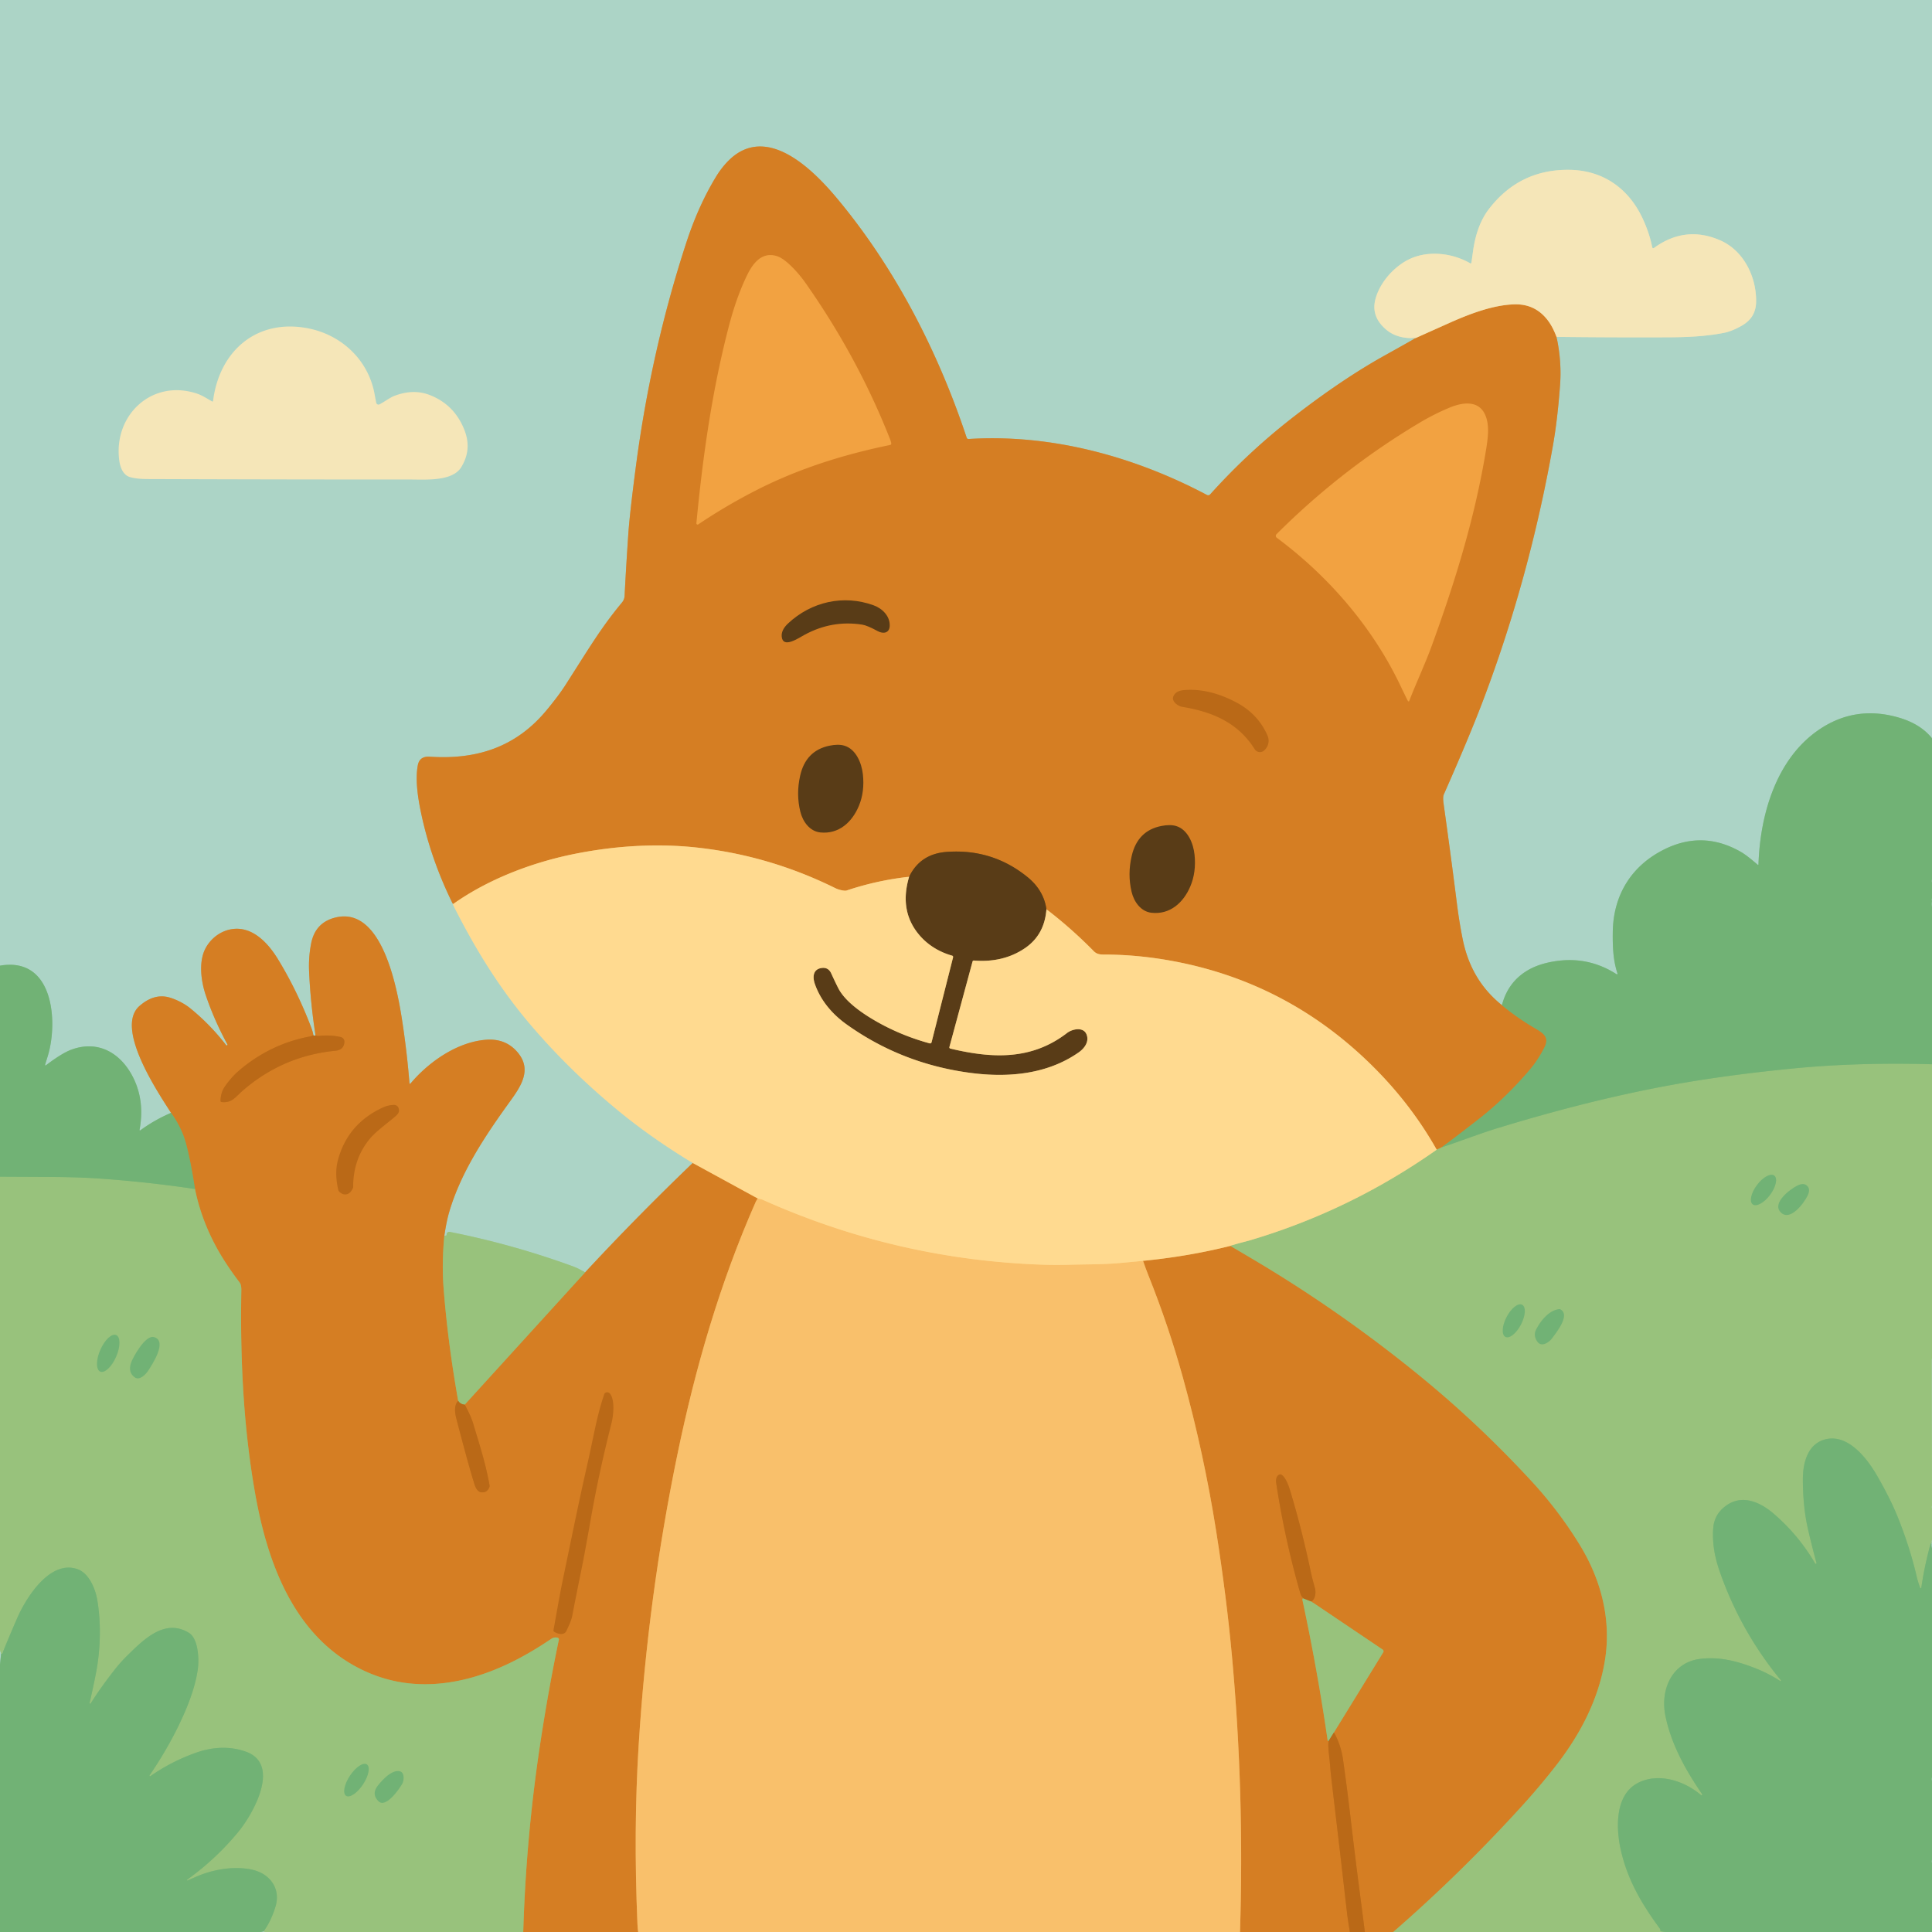 <svg xmlns="http://www.w3.org/2000/svg" viewBox="0.00 0.00 1024.00 1024.00"><clipPath id="clipping-path-0"><path d="  M 0.00 0.00  L 1024.00 0.00  L 1024.00 1024.00  L 0.00 1024.00  L 0.00 0.00  Z"></path></clipPath><g stroke-width="2.00" fill="none" stroke-linecap="butt" clip-path="url(#clipping-path-0)"><path stroke="#8fc39e" vector-effect="non-scaling-stroke" d="  M 1024.00 391.29  Q 1017.94 383.78 1006.77 380.45  Q 983.12 373.40 963.41 387.23  C 941.12 402.87 932.87 432.31 932.03 458.16  A 0.25 0.25 0.0 0 1 931.62 458.34  Q 925.90 453.39 923.02 451.71  Q 902.89 439.97 882.33 450.08  C 864.67 458.76 855.08 474.40 854.81 493.96  C 854.71 501.71 854.97 508.87 857.30 515.98  A 0.33 0.32 7.5 0 1 856.81 516.35  Q 842.28 507.02 825.28 509.33  Q 815.50 510.65 808.99 514.73  Q 799.12 520.91 796.05 532.77"></path><path stroke="#c1a975" vector-effect="non-scaling-stroke" d="  M 796.05 532.77  C 784.67 523.59 778.08 511.96 775.19 497.48  Q 773.40 488.51 772.17 478.75  Q 769.14 454.60 765.13 425.97  Q 764.64 422.44 765.26 421.04  Q 779.07 389.84 786.46 370.22  Q 810.59 306.19 822.98 236.75  Q 825.53 222.48 826.87 204.00  Q 827.79 191.39 824.98 178.55"></path><path stroke="#d1ddbf" vector-effect="non-scaling-stroke" d="  M 824.98 178.55  Q 854.58 178.90 884.05 178.78  C 894.28 178.74 904.00 178.31 913.67 176.43  Q 917.81 175.62 922.96 172.74  C 928.28 169.75 930.73 165.58 930.78 159.75  C 930.90 146.47 924.07 132.83 911.86 127.44  Q 893.36 119.28 876.62 131.44  A 0.58 0.58 0.0 0 1 875.71 131.08  Q 874.21 123.43 870.53 115.60  C 863.16 99.93 849.77 90.32 832.00 90.02  Q 805.53 89.59 789.23 110.70  Q 782.59 119.30 780.70 133.45  Q 780.63 134.00 779.87 139.26  A 0.42 0.42 0.0 0 1 779.24 139.56  C 769.77 134.07 757.11 132.66 747.27 137.24  C 739.33 140.93 731.59 149.20 729.07 158.34  C 727.25 164.91 729.49 170.14 734.49 174.51  Q 740.47 179.74 750.37 179.15"></path><path stroke="#c1a975" vector-effect="non-scaling-stroke" d="  M 750.37 179.15  Q 746.19 181.58 734.06 188.33  Q 711.02 201.15 684.81 221.57  Q 661.35 239.86 641.43 262.02  A 1.43 1.43 0.0 0 1 639.69 262.33  C 601.05 241.87 557.12 229.92 513.37 232.68  A 0.99 0.98 -11.1 0 1 512.37 232.01  C 497.36 186.85 474.76 142.48 443.86 105.40  C 432.26 91.47 409.72 68.15 390.13 81.76  C 385.87 84.73 382.11 89.41 379.65 93.44  Q 370.23 108.84 363.79 128.53  Q 345.06 185.85 336.98 247.64  Q 333.73 272.51 333.02 283.01  Q 331.72 302.34 331.05 315.83  A 5.96 5.90 -23.9 0 1 329.69 319.31  C 318.59 332.68 312.59 342.97 299.66 363.14  Q 296.05 368.77 289.60 376.54  C 273.35 396.12 252.48 402.71 227.81 401.07  Q 222.35 400.71 221.44 405.66  C 220.00 413.45 221.54 423.19 223.26 431.26  Q 228.38 455.40 239.83 478.72  Q 239.98 479.03 240.28 479.08"></path><path stroke="#d6d7ab" vector-effect="non-scaling-stroke" d="  M 240.28 479.08  Q 240.05 479.39 240.22 479.73  C 251.69 502.56 264.43 523.33 280.73 542.58  Q 301.37 566.95 327.50 588.50  Q 345.16 603.07 367.17 616.40"></path><path stroke="#c1a975" vector-effect="non-scaling-stroke" d="  M 367.17 616.40  Q 337.67 644.69 310.11 674.39"></path><path stroke="#a2cba1" vector-effect="non-scaling-stroke" d="  M 310.11 674.39  Q 306.47 672.20 303.60 671.16  Q 271.52 659.47 238.38 652.93  A 1.40 1.39 -88.7 0 0 236.73 654.51  Q 236.80 654.99 235.51 654.92"></path><path stroke="#c1a975" vector-effect="non-scaling-stroke" d="  M 235.51 654.92  Q 236.66 647.27 238.04 642.55  C 244.20 621.48 256.77 602.53 270.19 583.94  C 276.00 575.89 282.25 566.96 274.23 557.63  Q 268.00 550.37 257.83 551.08  C 242.49 552.15 227.24 562.77 217.55 574.32  A 0.30 0.30 0.0 0 1 217.03 574.15  Q 215.84 559.36 213.72 544.76  C 211.39 528.70 203.99 480.06 177.95 486.27  Q 167.05 488.87 164.89 500.17  Q 163.50 507.39 163.82 514.75  Q 164.58 531.85 167.24 548.78"></path><path stroke="#b39f6f" vector-effect="non-scaling-stroke" d="  M 167.24 548.78  Q 166.56 549.04 166.09 548.69"></path><path stroke="#c1a975" vector-effect="non-scaling-stroke" d="  M 166.09 548.69  Q 165.78 546.78 165.08 544.93  Q 157.57 525.13 147.24 508.25  C 142.24 500.09 134.23 491.25 123.73 492.36  C 117.22 493.04 111.48 497.38 108.65 503.19  C 105.27 510.16 106.60 520.13 108.99 527.26  Q 113.50 540.64 120.52 553.53  A 0.36 0.36 0.0 0 1 120.39 554.01  L 120.38 554.02  A 0.40 0.39 -35.0 0 1 119.85 553.93  Q 111.38 542.99 100.83 534.41  C 97.85 531.99 93.88 529.95 90.17 528.80  C 84.02 526.90 78.66 529.08 73.96 533.16  C 60.62 544.77 83.78 579.09 90.66 589.84"></path><path stroke="#8fc39e" vector-effect="non-scaling-stroke" d="  M 90.66 589.84  Q 81.88 593.59 74.36 599.12  A 0.26 0.25 77.6 0 1 73.96 598.86  C 75.67 589.52 75.03 580.49 70.96 571.89  C 64.68 558.64 52.53 550.93 37.84 556.34  Q 32.83 558.18 24.27 564.68  A 0.24 0.24 0.0 0 1 23.90 564.43  C 24.47 562.21 25.46 559.70 26.23 556.30  C 30.36 538.21 27.11 507.16 0.00 511.82"></path><path stroke="#e5b26e" vector-effect="non-scaling-stroke" d="  M 750.37 179.15  Q 758.62 175.45 768.32 171.11  C 779.23 166.23 791.63 161.58 802.76 161.31  Q 813.94 161.04 820.62 170.13  Q 823.06 173.44 824.98 178.55"></path><path stroke="#a3984c" vector-effect="non-scaling-stroke" d="  M 796.05 532.77  Q 804.18 539.50 813.49 544.95  C 818.21 547.72 821.33 549.78 818.52 555.28  Q 815.17 561.85 810.89 566.89  Q 798.16 581.88 783.82 593.09  Q 774.21 600.60 764.15 608.12"></path><path stroke="#b7a050" vector-effect="non-scaling-stroke" d="  M 764.15 608.12  L 761.47 609.36"></path><path stroke="#eaac5a" vector-effect="non-scaling-stroke" d="  M 761.47 609.36  Q 747.56 584.68 726.46 564.04  Q 682.46 521.00 622.68 509.59  Q 603.46 505.92 584.73 505.93  C 582.69 505.93 581.06 505.50 579.79 504.21  Q 567.80 492.01 554.63 481.93"></path><path stroke="#975d1d" vector-effect="non-scaling-stroke" d="  M 554.63 481.93  Q 553.19 471.86 544.62 464.89  Q 525.99 449.74 501.75 451.53  Q 487.74 452.56 481.86 464.70"></path><path stroke="#eaac5a" vector-effect="non-scaling-stroke" d="  M 481.86 464.70  Q 464.86 466.59 448.83 471.95  A 2.87 2.82 38.0 0 1 447.70 472.08  Q 445.04 471.87 442.44 470.59  Q 407.71 453.46 369.62 449.25  C 347.98 446.86 325.94 448.33 304.81 452.53  C 282.38 457.00 259.06 465.80 240.28 479.08"></path><path stroke="#8fc39e" vector-effect="non-scaling-stroke" d="  M 1024.00 403.26  L 1024.00 411.35"></path><path stroke="#8fc39e" vector-effect="non-scaling-stroke" d="  M 1024.00 427.52  L 1024.00 436.47"></path><path stroke="#8fc39e" vector-effect="non-scaling-stroke" d="  M 1024.00 466.15  Q 1023.71 466.96 1024.00 467.66"></path><path stroke="#8fc39e" vector-effect="non-scaling-stroke" d="  M 1024.00 476.18  Q 1023.70 476.91 1024.00 477.47"></path><path stroke="#8fc39e" vector-effect="non-scaling-stroke" d="  M 1024.00 477.64  Q 1023.69 479.19 1024.00 480.69"></path><path stroke="#8fc39e" vector-effect="non-scaling-stroke" d="  M 1024.00 533.70  L 1024.00 539.70"></path><path stroke="#85ba79" vector-effect="non-scaling-stroke" d="  M 1024.00 564.08  Q 984.53 562.98 950.53 566.30  Q 910.52 570.20 878.15 576.51  Q 838.54 584.23 793.74 597.94  C 784.48 600.77 774.09 604.79 764.15 608.12"></path><path stroke="#ac8b54" vector-effect="non-scaling-stroke" d="  M 481.86 464.70  Q 476.28 483.40 487.90 496.32  C 492.31 501.23 498.21 504.72 504.64 506.51  A 0.74 0.73 -75.1 0 1 505.15 507.40  L 493.76 552.40  A 0.83 0.83 0.0 0 1 492.73 553.00  Q 476.97 548.69 463.38 540.73  C 456.22 536.54 447.74 530.52 444.29 523.72  Q 442.56 520.31 440.59 515.97  Q 439.01 512.48 435.32 513.08  C 430.88 513.80 430.61 517.87 431.92 521.59  C 434.95 530.25 441.05 537.48 448.67 542.93  Q 478.00 563.89 514.50 568.67  C 534.74 571.32 555.29 569.31 571.75 557.77  C 574.86 555.59 577.43 552.01 575.86 548.20  C 574.15 544.07 568.27 545.42 565.61 547.47  C 546.69 562.06 525.81 561.04 503.67 555.76  A 0.65 0.64 14.8 0 1 503.20 554.96  L 515.48 509.60  A 0.68 0.67 -79.8 0 1 516.19 509.10  C 525.92 509.89 535.24 508.06 543.40 502.44  Q 553.63 495.39 554.63 481.93"></path><path stroke="#ccce86" vector-effect="non-scaling-stroke" d="  M 761.47 609.36  Q 715.60 641.67 662.50 657.39  C 659.97 658.14 655.54 659.11 652.11 660.35"></path><path stroke="#eaac5a" vector-effect="non-scaling-stroke" d="  M 652.11 660.35  Q 629.93 665.91 605.83 668.27"></path><path stroke="#fccd7e" vector-effect="non-scaling-stroke" d="  M 605.83 668.27  Q 599.79 668.87 593.28 669.45  C 584.36 670.24 576.09 670.08 567.39 670.34  Q 560.28 670.56 554.11 670.37  Q 475.66 667.99 403.98 635.79  Q 403.35 635.51 401.67 635.24"></path><path stroke="#eaac5a" vector-effect="non-scaling-stroke" d="  M 401.67 635.24  L 367.17 616.40"></path><path stroke="#b7a050" vector-effect="non-scaling-stroke" d="  M 235.51 654.92  Q 234.11 669.71 235.12 682.76  Q 237.33 711.33 242.84 742.43"></path><path stroke="#c8741d" vector-effect="non-scaling-stroke" d="  M 242.84 742.43  Q 240.14 745.26 241.86 751.85  Q 248.52 777.41 251.45 786.56  C 252.01 788.32 252.99 790.73 255.18 790.95  Q 258.08 791.24 259.33 788.36  A 1.95 1.95 0.0 0 0 259.46 787.22  C 257.30 775.08 253.99 765.28 250.85 754.68  C 249.78 751.07 248.07 747.82 246.33 744.47"></path><path stroke="#b7a050" vector-effect="non-scaling-stroke" d="  M 246.33 744.47  L 310.11 674.39"></path><path stroke="#e79f47" vector-effect="non-scaling-stroke" d="  M 401.67 635.24  Q 401.06 635.87 400.47 637.19  C 381.50 680.24 368.53 725.04 359.06 770.81  Q 343.42 846.41 338.52 924.75  Q 335.72 969.66 337.87 1019.88  Q 337.96 1021.95 338.25 1024.00"></path><path stroke="#b7a050" vector-effect="non-scaling-stroke" d="  M 277.33 1024.00  Q 278.82 973.19 286.51 922.95  Q 290.82 894.77 296.21 869.07  A 0.87 0.86 -76.6 0 0 295.59 868.05  Q 293.75 867.56 292.15 868.64  C 277.38 878.66 261.33 886.92 243.98 890.63  Q 212.87 897.28 186.85 882.35  C 154.51 863.78 141.51 826.64 135.34 792.21  C 129.02 756.89 127.27 720.44 127.91 684.00  Q 127.97 680.99 127.02 679.76  Q 122.85 674.31 119.17 668.60  Q 107.47 650.37 103.34 630.20"></path><path stroke="#a3984c" vector-effect="non-scaling-stroke" d="  M 103.34 630.20  Q 101.12 615.65 98.65 606.35  Q 96.36 597.74 90.66 589.84"></path><path stroke="#c8741d" vector-effect="non-scaling-stroke" d="  M 166.09 548.69  C 165.48 548.85 165.18 549.19 164.56 549.30  Q 143.21 553.20 126.38 567.70  Q 122.75 570.82 119.27 575.76  Q 116.96 579.06 116.89 583.44  A 0.65 0.65 0.0 0 0 117.46 584.10  C 122.86 584.76 124.92 581.30 128.48 578.20  Q 149.77 559.65 177.69 556.93  Q 182.33 556.48 182.53 552.20  A 2.48 2.48 0.0 0 0 180.60 549.67  Q 175.09 548.39 168.91 549.08  A 2.50 2.42 -38.8 0 1 168.03 549.00  L 167.24 548.78"></path><path stroke="#85ba79" vector-effect="non-scaling-stroke" d="  M 103.34 630.20  Q 77.52 626.35 51.79 624.60  Q 41.02 623.87 25.92 623.81  Q 12.95 623.75 0.00 623.68"></path><path stroke="#a2cba1" vector-effect="non-scaling-stroke" d="  M 1024.00 568.78  L 1024.00 719.96"></path><path stroke="#a2cba1" vector-effect="non-scaling-stroke" d="  M 1024.00 720.17  Q 1023.96 720.21 1023.92 720.24  A 0.24 0.21 -25.2 0 0 1023.85 720.40  L 1024.00 797.94"></path><path stroke="#a2cba1" vector-effect="non-scaling-stroke" d="  M 1024.00 798.12  Q 1023.66 798.93 1024.00 799.27"></path><path stroke="#a2cba1" vector-effect="non-scaling-stroke" d="  M 1024.00 816.25  Q 1023.66 817.02 1023.77 818.22"></path><path stroke="#85ba79" vector-effect="non-scaling-stroke" d="  M 1023.77 818.22  Q 1023.63 818.14 1023.50 818.11  A 0.23 0.23 0.0 0 0 1023.23 818.27  Q 1019.99 830.09 1018.33 841.54  A 0.31 0.31 0.0 0 1 1017.73 841.60  Q 1016.50 838.22 1016.03 836.19  Q 1012.24 819.81 1005.57 803.40  Q 1001.92 794.41 995.06 782.43  C 990.00 773.59 980.28 760.61 968.58 762.66  C 958.39 764.45 955.56 774.84 955.56 784.02  Q 955.55 798.70 958.33 810.74  Q 960.42 819.79 962.77 828.41  A 0.38 0.38 0.0 0 1 962.08 828.70  Q 953.35 813.74 940.30 802.46  C 933.26 796.38 923.66 791.72 914.89 798.01  Q 908.62 802.50 908.04 809.98  Q 907.23 820.53 911.27 832.30  Q 922.23 864.22 943.92 890.61  A 0.26 0.25 -2.8 0 1 943.58 890.98  Q 937.32 886.88 929.62 883.90  C 920.15 880.25 911.15 878.07 901.26 879.23  C 886.05 881.02 879.92 895.70 882.68 909.33  C 885.68 924.12 893.09 937.76 902.15 950.93  A 0.38 0.38 0.0 0 1 901.59 951.43  C 892.59 943.74 878.53 939.19 867.56 945.31  C 855.99 951.77 856.46 968.95 859.06 980.52  C 862.65 996.50 870.29 1009.38 879.79 1022.23  Q 880.07 1022.61 880.00 1023.13  A 0.44 0.43 8.2 0 0 880.37 1023.61  L 882.63 1024.00"></path><path stroke="#a2cba1" vector-effect="non-scaling-stroke" d="  M 759.79 1024.00  L 755.40 1024.00"></path><path stroke="#b7a050" vector-effect="non-scaling-stroke" d="  M 738.45 1024.00  Q 774.46 992.69 806.94 956.92  Q 816.00 946.95 824.31 936.33  C 837.32 919.72 847.21 901.02 850.62 880.20  C 854.18 858.48 848.60 837.31 837.44 819.03  Q 826.36 800.90 811.84 785.15  Q 783.81 754.74 752.38 729.11  Q 709.57 694.18 662.09 666.23  Q 657.17 663.33 652.11 660.35"></path><path stroke="#a2cba1" vector-effect="non-scaling-stroke" d="  M 140.75 1024.00  L 139.72 1023.66"></path><path stroke="#85ba79" vector-effect="non-scaling-stroke" d="  M 139.72 1023.66  Q 143.54 1018.46 145.96 1010.73  C 148.99 1001.05 143.10 993.10 133.70 990.99  C 123.97 988.81 112.54 990.93 103.76 994.79  Q 100.71 996.13 99.38 996.69  A 0.23 0.22 15.7 0 1 99.16 996.30  Q 114.63 985.19 126.47 970.73  C 134.03 961.50 149.13 935.14 130.32 928.42  C 121.79 925.37 112.63 925.88 103.90 928.97  Q 90.93 933.56 79.73 941.37  A 0.32 0.32 0.0 0 1 79.29 940.93  Q 87.99 928.23 94.41 915.13  Q 103.20 897.21 104.88 884.44  C 105.57 879.10 105.06 868.51 100.16 865.47  C 87.33 857.52 75.99 869.16 67.56 877.39  Q 63.91 880.95 60.58 885.21  Q 53.28 894.54 48.08 902.82  A 0.31 0.31 0.0 0 1 47.51 902.58  Q 49.76 892.62 50.97 886.25  C 53.17 874.65 53.75 860.50 51.50 847.74  C 50.48 841.90 47.13 834.04 41.45 831.84  C 26.63 826.12 13.72 847.02 9.11 857.63  Q 3.68 870.15 1.36 876.13  Q 1.21 876.52 0.59 876.56"></path><path stroke="#a2cba1" vector-effect="non-scaling-stroke" d="  M 0.59 876.56  L 0.00 874.61"></path><path stroke="#e79f47" vector-effect="non-scaling-stroke" d="  M 605.83 668.27  Q 607.23 672.33 608.74 676.13  Q 619.44 702.93 627.00 730.27  Q 638.17 770.65 644.67 812.03  Q 650.11 846.69 652.96 877.75  Q 659.57 949.90 657.23 1024.00"></path><path stroke="#a9964a" vector-effect="non-scaling-stroke" d="  M 246.33 744.47  Q 244.02 744.32 242.84 742.43"></path><path stroke="#c8741d" vector-effect="non-scaling-stroke" d="  M 723.39 1024.00  Q 723.02 1020.76 722.59 1017.53  Q 718.91 990.05 715.71 962.50  Q 713.96 947.47 711.82 932.49  Q 710.74 924.94 707.03 918.20"></path><path stroke="#b7a050" vector-effect="non-scaling-stroke" d="  M 707.03 918.20  L 733.15 875.75  A 1.07 1.07 0.0 0 0 732.84 874.31  L 695.00 848.82"></path><path stroke="#c8741d" vector-effect="non-scaling-stroke" d="  M 695.00 848.82  C 697.24 847.56 697.55 843.90 696.95 841.78  Q 695.55 836.87 694.69 832.82  Q 689.90 810.16 683.78 789.98  Q 681.85 783.61 679.39 781.72  A 1.17 1.14 -30.8 0 0 678.43 781.49  C 676.44 781.91 676.16 784.35 676.42 786.05  Q 680.91 815.53 689.04 843.96  Q 689.63 846.04 690.70 847.13"></path><path stroke="#b7a050" vector-effect="non-scaling-stroke" d="  M 690.70 847.13  Q 690.41 847.24 690.30 847.61  A 0.56 0.50 50.1 0 0 690.29 847.88  Q 698.27 885.04 703.72 922.66  Q 703.77 923.02 704.15 922.78"></path><path stroke="#c8741d" vector-effect="non-scaling-stroke" d="  M 704.15 922.78  C 703.77 926.68 704.53 930.18 704.88 934.65  Q 705.25 939.44 705.72 943.34  Q 710.42 982.74 713.99 1014.28  Q 714.31 1017.10 715.46 1024.00"></path><path stroke="#8fc39e" vector-effect="non-scaling-stroke" d="  M 1023.77 818.22  Q 1023.63 819.58 1024.00 820.60"></path><path stroke="#8fc39e" vector-effect="non-scaling-stroke" d="  M 1024.00 920.27  L 1024.00 925.36"></path><path stroke="#8fc39e" vector-effect="non-scaling-stroke" d="  M 1024.00 941.99  Q 1023.69 942.99 1024.00 943.94"></path><path stroke="#8fc39e" vector-effect="non-scaling-stroke" d="  M 1024.00 985.74  Q 1023.70 986.61 1024.00 987.39"></path><path stroke="#a9964a" vector-effect="non-scaling-stroke" d="  M 695.00 848.82  L 690.70 847.13"></path><path stroke="#8fc39e" vector-effect="non-scaling-stroke" d="  M 139.72 1023.66  L 138.25 1024.00"></path><path stroke="#8fc39e" vector-effect="non-scaling-stroke" d="  M 0.00 882.26  L 0.59 876.56"></path><path stroke="#a9964a" vector-effect="non-scaling-stroke" d="  M 707.03 918.20  L 704.15 922.78"></path></g><g fill="#acd4c6"><path d="  M 1024.00 0.00  L 1024.00 391.29  Q 1017.94 383.78 1006.77 380.45  Q 983.12 373.40 963.41 387.23  C 941.12 402.87 932.87 432.31 932.03 458.16  A 0.25 0.25 0.0 0 1 931.62 458.34  Q 925.90 453.39 923.02 451.71  Q 902.89 439.97 882.33 450.08  C 864.67 458.76 855.08 474.40 854.81 493.96  C 854.71 501.71 854.97 508.87 857.30 515.98  A 0.33 0.32 7.5 0 1 856.81 516.35  Q 842.28 507.02 825.28 509.33  Q 815.50 510.65 808.99 514.73  Q 799.12 520.91 796.05 532.77  C 784.67 523.59 778.08 511.96 775.19 497.48  Q 773.40 488.51 772.17 478.75  Q 769.14 454.60 765.13 425.97  Q 764.64 422.44 765.26 421.04  Q 779.07 389.84 786.46 370.22  Q 810.59 306.19 822.98 236.75  Q 825.53 222.48 826.87 204.00  Q 827.79 191.39 824.98 178.55  Q 854.58 178.90 884.05 178.78  C 894.28 178.74 904.00 178.31 913.67 176.43  Q 917.81 175.62 922.96 172.74  C 928.28 169.75 930.73 165.58 930.78 159.75  C 930.90 146.47 924.07 132.83 911.86 127.44  Q 893.36 119.28 876.62 131.44  A 0.58 0.58 0.0 0 1 875.71 131.08  Q 874.21 123.43 870.53 115.60  C 863.16 99.93 849.77 90.32 832.00 90.02  Q 805.53 89.59 789.23 110.70  Q 782.59 119.30 780.70 133.45  Q 780.63 134.00 779.87 139.26  A 0.42 0.42 0.0 0 1 779.24 139.56  C 769.77 134.07 757.11 132.66 747.27 137.24  C 739.33 140.93 731.59 149.20 729.07 158.34  C 727.25 164.91 729.49 170.14 734.49 174.51  Q 740.47 179.74 750.37 179.15  Q 746.19 181.58 734.06 188.33  Q 711.02 201.15 684.81 221.57  Q 661.35 239.86 641.43 262.02  A 1.43 1.43 0.0 0 1 639.69 262.33  C 601.05 241.87 557.12 229.92 513.37 232.68  A 0.99 0.98 -11.1 0 1 512.37 232.01  C 497.36 186.85 474.76 142.48 443.86 105.40  C 432.26 91.47 409.72 68.15 390.13 81.76  C 385.87 84.73 382.11 89.41 379.65 93.44  Q 370.23 108.84 363.79 128.53  Q 345.06 185.85 336.98 247.64  Q 333.73 272.51 333.02 283.01  Q 331.72 302.34 331.05 315.83  A 5.96 5.90 -23.9 0 1 329.69 319.31  C 318.59 332.68 312.59 342.97 299.66 363.14  Q 296.05 368.77 289.60 376.54  C 273.35 396.12 252.48 402.71 227.81 401.07  Q 222.35 400.71 221.44 405.66  C 220.00 413.45 221.54 423.19 223.26 431.26  Q 228.38 455.40 239.83 478.72  Q 239.98 479.03 240.28 479.08  Q 240.05 479.39 240.22 479.73  C 251.69 502.56 264.43 523.33 280.73 542.58  Q 301.37 566.95 327.50 588.50  Q 345.16 603.07 367.17 616.40  Q 337.67 644.69 310.11 674.39  Q 306.47 672.20 303.60 671.16  Q 271.52 659.47 238.38 652.93  A 1.40 1.39 -88.7 0 0 236.73 654.51  Q 236.80 654.99 235.51 654.92  Q 236.66 647.27 238.04 642.55  C 244.20 621.48 256.77 602.53 270.19 583.94  C 276.00 575.89 282.25 566.96 274.23 557.63  Q 268.00 550.37 257.83 551.08  C 242.49 552.15 227.24 562.77 217.55 574.32  A 0.30 0.30 0.0 0 1 217.03 574.15  Q 215.84 559.36 213.72 544.76  C 211.39 528.70 203.99 480.06 177.95 486.27  Q 167.05 488.87 164.89 500.17  Q 163.50 507.39 163.82 514.75  Q 164.58 531.85 167.24 548.78  Q 166.56 549.04 166.09 548.69  Q 165.78 546.78 165.08 544.93  Q 157.57 525.13 147.24 508.25  C 142.24 500.09 134.23 491.25 123.73 492.36  C 117.22 493.04 111.48 497.38 108.65 503.19  C 105.27 510.16 106.60 520.13 108.99 527.26  Q 113.50 540.64 120.52 553.53  A 0.36 0.36 0.0 0 1 120.39 554.01  L 120.38 554.02  A 0.40 0.39 -35.0 0 1 119.85 553.93  Q 111.38 542.99 100.83 534.41  C 97.85 531.99 93.88 529.95 90.17 528.80  C 84.02 526.90 78.66 529.08 73.96 533.16  C 60.62 544.77 83.78 579.09 90.66 589.84  Q 81.88 593.59 74.36 599.12  A 0.26 0.25 77.6 0 1 73.96 598.86  C 75.67 589.52 75.03 580.49 70.96 571.89  C 64.68 558.64 52.53 550.93 37.84 556.34  Q 32.83 558.18 24.27 564.68  A 0.24 0.24 0.0 0 1 23.90 564.43  C 24.47 562.21 25.46 559.70 26.23 556.30  C 30.36 538.21 27.11 507.16 0.00 511.82  L 0.00 0.00  L 1024.00 0.00  Z"></path><path d="  M 1024.00 403.26  L 1024.00 411.35  L 1024.00 403.26  Z"></path><path d="  M 1024.00 427.52  L 1024.00 436.47  L 1024.00 427.52  Z"></path><path d="  M 1024.00 466.15  L 1024.00 467.66  Q 1023.71 466.96 1024.00 466.15  Z"></path><path d="  M 1024.00 476.18  L 1024.00 477.47  Q 1023.70 476.91 1024.00 476.18  Z"></path><path d="  M 1024.00 477.64  L 1024.00 480.69  Q 1023.69 479.19 1024.00 477.64  Z"></path><path d="  M 1024.00 533.70  L 1024.00 539.70  L 1024.00 533.70  Z"></path><path d="  M 1024.00 568.78  L 1024.00 719.96  L 1024.00 568.78  Z"></path><path d="  M 1024.00 720.17  L 1024.00 797.94  L 1023.85 720.40  A 0.24 0.21 -25.2 0 1 1023.92 720.24  Q 1023.96 720.21 1024.00 720.17  Z"></path><path d="  M 1024.00 798.12  L 1024.00 799.27  Q 1023.66 798.93 1024.00 798.12  Z"></path><path d="  M 1024.00 816.25  L 1024.00 820.60  Q 1023.63 819.58 1023.77 818.22  Q 1023.66 817.02 1024.00 816.25  Z"></path><path d="  M 0.59 876.56  L 0.00 882.26  L 0.00 874.61  L 0.59 876.56  Z"></path><path d="  M 1024.00 920.27  L 1024.00 925.36  L 1024.00 920.27  Z"></path><path d="  M 1024.00 941.99  L 1024.00 943.94  Q 1023.69 942.99 1024.00 941.99  Z"></path><path d="  M 1024.00 985.74  L 1024.00 987.39  Q 1023.70 986.61 1024.00 985.74  Z"></path><path d="  M 139.72 1023.66  L 140.75 1024.00  L 138.25 1024.00  L 139.72 1023.66  Z"></path><path d="  M 759.79 1024.00  L 755.40 1024.00  L 759.79 1024.00  Z"></path></g><g fill="#d57e23"><path d="  M 750.37 179.15  Q 758.62 175.45 768.32 171.11  C 779.23 166.23 791.63 161.58 802.76 161.31  Q 813.94 161.04 820.62 170.13  Q 823.06 173.44 824.98 178.55  Q 827.79 191.39 826.87 204.00  Q 825.53 222.48 822.98 236.75  Q 810.59 306.19 786.46 370.22  Q 779.07 389.84 765.26 421.04  Q 764.64 422.44 765.13 425.97  Q 769.14 454.60 772.17 478.75  Q 773.40 488.51 775.19 497.48  C 778.08 511.96 784.67 523.59 796.05 532.77  Q 804.18 539.50 813.49 544.95  C 818.21 547.72 821.33 549.78 818.52 555.28  Q 815.17 561.85 810.89 566.89  Q 798.16 581.88 783.82 593.09  Q 774.21 600.60 764.15 608.12  L 761.47 609.36  Q 747.56 584.68 726.46 564.04  Q 682.46 521.00 622.68 509.59  Q 603.46 505.92 584.73 505.93  C 582.69 505.93 581.06 505.50 579.79 504.21  Q 567.80 492.01 554.63 481.93  Q 553.19 471.86 544.62 464.89  Q 525.99 449.74 501.75 451.53  Q 487.74 452.56 481.86 464.70  Q 464.86 466.59 448.83 471.95  A 2.87 2.82 38.0 0 1 447.70 472.08  Q 445.04 471.87 442.44 470.59  Q 407.71 453.46 369.62 449.25  C 347.98 446.86 325.94 448.33 304.81 452.53  C 282.38 457.00 259.06 465.80 240.28 479.08  Q 239.98 479.03 239.83 478.72  Q 228.38 455.40 223.26 431.26  C 221.54 423.19 220.00 413.45 221.44 405.66  Q 222.35 400.71 227.81 401.07  C 252.48 402.71 273.35 396.12 289.60 376.54  Q 296.05 368.77 299.66 363.14  C 312.59 342.97 318.59 332.68 329.69 319.31  A 5.96 5.90 -23.9 0 0 331.05 315.83  Q 331.72 302.34 333.02 283.01  Q 333.73 272.51 336.98 247.64  Q 345.06 185.85 363.79 128.53  Q 370.23 108.84 379.65 93.44  C 382.11 89.41 385.87 84.73 390.13 81.76  C 409.72 68.15 432.26 91.47 443.86 105.40  C 474.76 142.48 497.36 186.85 512.37 232.01  A 0.99 0.98 -11.1 0 0 513.37 232.68  C 557.12 229.92 601.05 241.87 639.69 262.33  A 1.43 1.43 0.0 0 0 641.43 262.02  Q 661.35 239.86 684.81 221.57  Q 711.02 201.15 734.06 188.33  Q 746.19 181.58 750.37 179.15  Z"></path><path d="  M 235.51 654.92  Q 234.11 669.71 235.12 682.76  Q 237.33 711.33 242.84 742.43  Q 240.14 745.26 241.86 751.85  Q 248.52 777.41 251.45 786.56  C 252.01 788.32 252.99 790.73 255.18 790.95  Q 258.08 791.24 259.33 788.36  A 1.95 1.95 0.0 0 0 259.46 787.22  C 257.30 775.08 253.99 765.28 250.85 754.68  C 249.78 751.07 248.07 747.82 246.33 744.47  L 310.11 674.39  Q 337.67 644.69 367.17 616.40  L 401.67 635.24  Q 401.06 635.87 400.47 637.19  C 381.50 680.24 368.53 725.04 359.06 770.81  Q 343.42 846.41 338.52 924.75  Q 335.72 969.66 337.87 1019.88  Q 337.96 1021.95 338.25 1024.00  L 277.33 1024.00  Q 278.82 973.19 286.51 922.95  Q 290.82 894.77 296.21 869.07  A 0.87 0.86 -76.6 0 0 295.59 868.05  Q 293.75 867.56 292.15 868.64  C 277.38 878.66 261.33 886.92 243.98 890.63  Q 212.87 897.28 186.85 882.35  C 154.51 863.78 141.51 826.64 135.34 792.21  C 129.02 756.89 127.27 720.44 127.91 684.00  Q 127.97 680.99 127.02 679.76  Q 122.85 674.31 119.17 668.60  Q 107.47 650.37 103.34 630.20  Q 101.12 615.65 98.65 606.35  Q 96.36 597.74 90.66 589.84  C 83.78 579.09 60.62 544.77 73.96 533.16  C 78.66 529.08 84.02 526.90 90.17 528.80  C 93.88 529.95 97.85 531.99 100.83 534.41  Q 111.38 542.99 119.85 553.93  A 0.40 0.39 -35.0 0 0 120.38 554.02  L 120.39 554.01  A 0.36 0.36 0.0 0 0 120.52 553.53  Q 113.50 540.64 108.99 527.26  C 106.60 520.13 105.27 510.16 108.65 503.19  C 111.48 497.38 117.22 493.04 123.73 492.36  C 134.23 491.25 142.24 500.09 147.24 508.25  Q 157.57 525.13 165.08 544.93  Q 165.78 546.78 166.09 548.69  C 165.48 548.85 165.18 549.19 164.56 549.30  Q 143.21 553.20 126.38 567.70  Q 122.75 570.82 119.27 575.76  Q 116.96 579.06 116.89 583.44  A 0.65 0.65 0.0 0 0 117.46 584.10  C 122.86 584.76 124.92 581.30 128.48 578.20  Q 149.77 559.65 177.69 556.93  Q 182.33 556.48 182.53 552.20  A 2.48 2.48 0.0 0 0 180.60 549.67  Q 175.09 548.39 168.91 549.08  A 2.50 2.42 -38.8 0 1 168.03 549.00  L 167.24 548.78  Q 164.58 531.85 163.82 514.75  Q 163.50 507.39 164.89 500.17  Q 167.05 488.87 177.95 486.27  C 203.99 480.06 211.39 528.70 213.72 544.76  Q 215.84 559.36 217.03 574.15  A 0.30 0.30 0.0 0 0 217.55 574.32  C 227.24 562.77 242.49 552.15 257.83 551.08  Q 268.00 550.37 274.23 557.63  C 282.25 566.96 276.00 575.89 270.19 583.94  C 256.77 602.53 244.20 621.48 238.04 642.55  Q 236.66 647.27 235.51 654.92  Z"></path><path d="  M 652.11 660.35  Q 657.17 663.33 662.09 666.23  Q 709.57 694.18 752.38 729.11  Q 783.81 754.74 811.84 785.15  Q 826.36 800.90 837.44 819.03  C 848.60 837.31 854.18 858.48 850.62 880.20  C 847.21 901.02 837.32 919.72 824.31 936.33  Q 816.00 946.95 806.94 956.92  Q 774.46 992.69 738.45 1024.00  L 723.39 1024.00  Q 723.02 1020.76 722.59 1017.53  Q 718.91 990.05 715.71 962.50  Q 713.96 947.47 711.82 932.49  Q 710.74 924.94 707.03 918.20  L 733.15 875.75  A 1.07 1.07 0.0 0 0 732.84 874.31  L 695.00 848.82  C 697.24 847.56 697.55 843.90 696.95 841.78  Q 695.55 836.87 694.69 832.82  Q 689.90 810.16 683.78 789.98  Q 681.85 783.61 679.39 781.72  A 1.17 1.14 -30.8 0 0 678.43 781.49  C 676.44 781.91 676.16 784.35 676.42 786.05  Q 680.91 815.53 689.04 843.96  Q 689.63 846.04 690.70 847.13  Q 690.41 847.24 690.30 847.61  A 0.56 0.50 50.1 0 0 690.29 847.88  Q 698.27 885.04 703.72 922.66  Q 703.77 923.02 704.15 922.78  C 703.77 926.68 704.53 930.18 704.88 934.65  Q 705.25 939.44 705.72 943.34  Q 710.42 982.74 713.99 1014.28  Q 714.31 1017.10 715.46 1024.00  L 657.23 1024.00  Q 659.57 949.90 652.96 877.75  Q 650.11 846.69 644.67 812.03  Q 638.17 770.65 627.00 730.27  Q 619.44 702.93 608.74 676.13  Q 607.23 672.33 605.83 668.27  Q 629.93 665.91 652.11 660.35  Z"></path></g><path fill="#f9c06b" d="  M 401.67 635.24  Q 403.35 635.51 403.98 635.79  Q 475.66 667.99 554.11 670.37  Q 560.28 670.56 567.39 670.34  C 576.09 670.08 584.36 670.24 593.28 669.45  Q 599.79 668.87 605.83 668.27  Q 607.23 672.33 608.74 676.13  Q 619.44 702.93 627.00 730.27  Q 638.17 770.65 644.67 812.03  Q 650.11 846.69 652.96 877.75  Q 659.57 949.90 657.23 1024.00  L 338.25 1024.00  Q 337.96 1021.95 337.87 1019.88  Q 335.72 969.66 338.52 924.75  Q 343.42 846.41 359.06 770.81  C 368.53 725.04 381.50 680.24 400.47 637.19  Q 401.06 635.87 401.67 635.24  Z"></path><g fill="#98c27c"><path d="  M 1024.00 564.08  L 1024.00 568.78  L 1024.00 719.96  Q 1024.00 720.07 1024.00 720.17  Q 1023.96 720.21 1023.92 720.24  A 0.24 0.21 -25.2 0 0 1023.85 720.40  L 1024.00 797.94  Q 1023.96 798.03 1024.00 798.12  Q 1023.66 798.93 1024.00 799.27  L 1024.00 816.25  Q 1023.66 817.02 1023.77 818.22  Q 1023.63 818.14 1023.50 818.11  A 0.23 0.23 0.0 0 0 1023.23 818.27  Q 1019.99 830.09 1018.33 841.54  A 0.31 0.31 0.0 0 1 1017.73 841.60  Q 1016.50 838.22 1016.03 836.19  Q 1012.24 819.81 1005.57 803.40  Q 1001.92 794.41 995.06 782.43  C 990.00 773.59 980.28 760.61 968.58 762.66  C 958.39 764.45 955.56 774.84 955.56 784.02  Q 955.55 798.70 958.33 810.74  Q 960.42 819.79 962.77 828.41  A 0.38 0.38 0.0 0 1 962.08 828.70  Q 953.35 813.74 940.30 802.46  C 933.26 796.38 923.66 791.72 914.89 798.01  Q 908.62 802.50 908.04 809.98  Q 907.23 820.53 911.27 832.30  Q 922.23 864.22 943.92 890.61  A 0.26 0.25 -2.8 0 1 943.58 890.98  Q 937.32 886.88 929.62 883.90  C 920.15 880.25 911.15 878.07 901.26 879.23  C 886.05 881.02 879.92 895.70 882.68 909.33  C 885.68 924.12 893.09 937.76 902.15 950.93  A 0.38 0.38 0.0 0 1 901.59 951.43  C 892.59 943.74 878.53 939.19 867.56 945.31  C 855.99 951.77 856.46 968.95 859.06 980.52  C 862.65 996.50 870.29 1009.38 879.79 1022.23  Q 880.07 1022.61 880.00 1023.13  A 0.44 0.43 8.2 0 0 880.37 1023.61  L 882.63 1024.00  L 759.79 1024.00  L 755.40 1024.00  L 738.45 1024.00  Q 774.46 992.69 806.94 956.92  Q 816.00 946.95 824.31 936.33  C 837.32 919.72 847.21 901.02 850.62 880.20  C 854.18 858.48 848.60 837.31 837.44 819.03  Q 826.36 800.90 811.84 785.15  Q 783.81 754.74 752.38 729.11  Q 709.57 694.18 662.09 666.23  Q 657.17 663.33 652.11 660.35  C 655.54 659.11 659.97 658.14 662.50 657.39  Q 715.60 641.67 761.47 609.36  L 764.15 608.12  C 774.09 604.79 784.48 600.77 793.74 597.94  Q 838.54 584.23 878.15 576.51  Q 910.52 570.20 950.53 566.30  Q 984.53 562.98 1024.00 564.08  Z"></path><path d="  M 103.34 630.20  Q 107.47 650.37 119.17 668.60  Q 122.85 674.31 127.02 679.76  Q 127.97 680.99 127.91 684.00  C 127.27 720.44 129.02 756.89 135.34 792.21  C 141.51 826.64 154.51 863.78 186.85 882.35  Q 212.87 897.28 243.98 890.63  C 261.33 886.92 277.38 878.66 292.15 868.64  Q 293.75 867.56 295.59 868.05  A 0.87 0.86 -76.6 0 1 296.21 869.07  Q 290.82 894.77 286.51 922.95  Q 278.82 973.19 277.33 1024.00  L 140.75 1024.00  L 139.72 1023.66  Q 143.54 1018.46 145.96 1010.73  C 148.99 1001.05 143.10 993.10 133.70 990.99  C 123.97 988.81 112.54 990.93 103.76 994.79  Q 100.71 996.13 99.38 996.69  A 0.23 0.22 15.7 0 1 99.16 996.30  Q 114.63 985.19 126.47 970.73  C 134.03 961.50 149.13 935.14 130.32 928.42  C 121.79 925.37 112.63 925.88 103.90 928.97  Q 90.93 933.56 79.73 941.37  A 0.32 0.32 0.0 0 1 79.29 940.93  Q 87.99 928.23 94.41 915.13  Q 103.20 897.21 104.88 884.44  C 105.57 879.10 105.06 868.51 100.16 865.47  C 87.33 857.52 75.99 869.16 67.56 877.39  Q 63.91 880.95 60.58 885.21  Q 53.28 894.54 48.08 902.82  A 0.31 0.31 0.0 0 1 47.51 902.58  Q 49.76 892.62 50.97 886.25  C 53.17 874.65 53.75 860.50 51.50 847.74  C 50.48 841.90 47.13 834.04 41.45 831.84  C 26.63 826.12 13.72 847.02 9.11 857.63  Q 3.68 870.15 1.36 876.13  Q 1.21 876.52 0.59 876.56  L 0.00 874.61  L 0.00 623.68  Q 12.95 623.75 25.92 623.81  Q 41.02 623.87 51.79 624.60  Q 77.52 626.35 103.34 630.20  Z"></path><path d="  M 310.11 674.39  L 246.33 744.47  Q 244.02 744.32 242.84 742.43  Q 237.33 711.33 235.12 682.76  Q 234.11 669.71 235.51 654.92  Q 236.80 654.99 236.73 654.51  A 1.40 1.39 -88.7 0 1 238.38 652.93  Q 271.52 659.47 303.60 671.16  Q 306.47 672.20 310.11 674.39  Z"></path><path d="  M 690.70 847.13  L 695.00 848.82  L 732.84 874.31  A 1.07 1.07 0.0 0 1 733.15 875.75  L 707.03 918.20  L 704.15 922.78  Q 703.77 923.02 703.72 922.66  Q 698.27 885.04 690.29 847.88  A 0.56 0.50 50.1 0 1 690.30 847.61  Q 690.41 847.24 690.70 847.13  Z"></path></g><path fill="#593c17" d="  M 554.63 481.93  Q 553.63 495.39 543.40 502.44  C 535.24 508.06 525.92 509.89 516.19 509.10  A 0.68 0.67 -79.8 0 0 515.48 509.60  L 503.20 554.96  A 0.65 0.64 14.8 0 0 503.67 555.76  C 525.81 561.04 546.69 562.06 565.61 547.47  C 568.27 545.42 574.15 544.07 575.86 548.20  C 577.43 552.01 574.86 555.59 571.75 557.77  C 555.29 569.31 534.74 571.32 514.50 568.67  Q 478.00 563.89 448.67 542.93  C 441.05 537.48 434.95 530.25 431.92 521.59  C 430.61 517.87 430.88 513.80 435.32 513.08  Q 439.01 512.48 440.59 515.97  Q 442.56 520.31 444.29 523.72  C 447.74 530.52 456.22 536.54 463.38 540.73  Q 476.97 548.69 492.73 553.00  A 0.83 0.83 0.0 0 0 493.76 552.40  L 505.15 507.40  A 0.74 0.73 -75.1 0 0 504.64 506.51  C 498.21 504.72 492.31 501.23 487.90 496.32  Q 476.28 483.40 481.86 464.70  Q 487.74 452.56 501.75 451.53  Q 525.99 449.74 544.62 464.89  Q 553.19 471.86 554.63 481.93  Z"></path><path fill="#ffda90" d="  M 481.86 464.70  Q 476.28 483.40 487.90 496.32  C 492.31 501.23 498.21 504.72 504.64 506.51  A 0.74 0.73 -75.1 0 1 505.15 507.40  L 493.76 552.40  A 0.83 0.83 0.0 0 1 492.73 553.00  Q 476.97 548.69 463.38 540.73  C 456.22 536.54 447.74 530.52 444.29 523.72  Q 442.56 520.31 440.59 515.97  Q 439.01 512.48 435.32 513.08  C 430.88 513.80 430.61 517.87 431.92 521.59  C 434.95 530.25 441.05 537.48 448.67 542.93  Q 478.00 563.89 514.50 568.67  C 534.74 571.32 555.29 569.31 571.75 557.77  C 574.86 555.59 577.43 552.01 575.86 548.20  C 574.15 544.07 568.27 545.42 565.61 547.47  C 546.69 562.06 525.81 561.04 503.67 555.76  A 0.65 0.64 14.8 0 1 503.20 554.96  L 515.48 509.60  A 0.68 0.67 -79.8 0 1 516.19 509.10  C 525.92 509.89 535.24 508.06 543.40 502.44  Q 553.63 495.39 554.63 481.93  Q 567.80 492.01 579.79 504.21  C 581.06 505.50 582.69 505.93 584.73 505.93  Q 603.46 505.92 622.68 509.59  Q 682.46 521.00 726.46 564.04  Q 747.56 584.68 761.47 609.36  Q 715.60 641.67 662.50 657.39  C 659.97 658.14 655.54 659.11 652.11 660.35  Q 629.93 665.91 605.83 668.27  Q 599.79 668.87 593.28 669.45  C 584.36 670.24 576.09 670.08 567.39 670.34  Q 560.28 670.56 554.11 670.37  Q 475.66 667.99 403.98 635.79  Q 403.35 635.51 401.67 635.24  L 367.17 616.40  Q 345.16 603.07 327.50 588.50  Q 301.37 566.95 280.73 542.58  C 264.43 523.33 251.69 502.56 240.22 479.73  Q 240.05 479.39 240.28 479.08  C 259.06 465.80 282.38 457.00 304.81 452.53  C 325.94 448.33 347.98 446.86 369.62 449.25  Q 407.71 453.46 442.44 470.59  Q 445.04 471.87 447.70 472.08  A 2.87 2.82 38.0 0 0 448.83 471.95  Q 464.86 466.59 481.86 464.70  Z"></path><g fill="#71b275"><path d="  M 1024.00 391.29  L 1024.00 403.26  L 1024.00 411.35  L 1024.00 427.52  L 1024.00 436.47  L 1024.00 466.15  Q 1023.71 466.96 1024.00 467.66  L 1024.00 476.18  Q 1023.70 476.91 1024.00 477.47  Q 1023.99 477.55 1024.00 477.64  Q 1023.69 479.19 1024.00 480.69  L 1024.00 533.70  L 1024.00 539.70  L 1024.00 564.08  Q 984.53 562.98 950.53 566.30  Q 910.52 570.20 878.15 576.51  Q 838.54 584.23 793.74 597.94  C 784.48 600.77 774.09 604.79 764.15 608.12  Q 774.21 600.60 783.82 593.09  Q 798.16 581.88 810.89 566.89  Q 815.17 561.85 818.52 555.28  C 821.33 549.78 818.21 547.72 813.49 544.95  Q 804.18 539.50 796.05 532.77  Q 799.12 520.91 808.99 514.73  Q 815.50 510.65 825.28 509.33  Q 842.28 507.02 856.81 516.35  A 0.33 0.32 7.5 0 0 857.30 515.98  C 854.97 508.87 854.71 501.71 854.81 493.96  C 855.08 474.40 864.67 458.76 882.33 450.08  Q 902.89 439.97 923.02 451.71  Q 925.90 453.39 931.62 458.34  A 0.25 0.25 0.0 0 0 932.03 458.16  C 932.87 432.31 941.12 402.87 963.41 387.23  Q 983.12 373.40 1006.77 380.45  Q 1017.94 383.78 1024.00 391.29  Z"></path><path d="  M 90.66 589.84  Q 96.36 597.74 98.65 606.35  Q 101.12 615.65 103.34 630.20  Q 77.52 626.35 51.79 624.60  Q 41.02 623.87 25.92 623.81  Q 12.95 623.75 0.00 623.68  L 0.00 511.82  C 27.11 507.16 30.36 538.21 26.23 556.30  C 25.46 559.70 24.47 562.21 23.90 564.43  A 0.24 0.24 0.0 0 0 24.27 564.68  Q 32.83 558.18 37.84 556.34  C 52.53 550.93 64.68 558.64 70.96 571.89  C 75.03 580.49 75.67 589.52 73.96 598.86  A 0.26 0.25 77.6 0 0 74.36 599.12  Q 81.88 593.59 90.66 589.84  Z"></path><path d="  M 1023.77 818.22  Q 1023.63 819.58 1024.00 820.60  L 1024.00 920.27  L 1024.00 925.36  L 1024.00 941.99  Q 1023.69 942.99 1024.00 943.94  L 1024.00 985.74  Q 1023.70 986.61 1024.00 987.39  L 1024.00 1024.00  L 882.63 1024.00  L 880.37 1023.61  A 0.44 0.43 8.2 0 1 880.00 1023.13  Q 880.07 1022.61 879.79 1022.23  C 870.29 1009.38 862.65 996.50 859.06 980.52  C 856.46 968.95 855.99 951.77 867.56 945.31  C 878.53 939.19 892.59 943.74 901.59 951.43  A 0.38 0.38 0.0 0 0 902.15 950.93  C 893.09 937.76 885.68 924.12 882.68 909.33  C 879.92 895.70 886.05 881.02 901.26 879.23  C 911.15 878.07 920.15 880.25 929.62 883.90  Q 937.32 886.88 943.58 890.98  A 0.26 0.25 -2.8 0 0 943.92 890.61  Q 922.23 864.22 911.27 832.30  Q 907.23 820.53 908.04 809.98  Q 908.62 802.50 914.89 798.01  C 923.66 791.72 933.26 796.38 940.30 802.46  Q 953.35 813.74 962.08 828.70  A 0.38 0.38 0.0 0 0 962.77 828.41  Q 960.42 819.79 958.33 810.74  Q 955.55 798.70 955.56 784.02  C 955.56 774.84 958.39 764.45 968.58 762.66  C 980.28 760.61 990.00 773.59 995.06 782.43  Q 1001.92 794.41 1005.57 803.40  Q 1012.24 819.81 1016.03 836.19  Q 1016.50 838.22 1017.73 841.60  A 0.31 0.31 0.0 0 0 1018.33 841.54  Q 1019.99 830.09 1023.23 818.27  A 0.23 0.23 0.0 0 1 1023.50 818.11  Q 1023.63 818.14 1023.77 818.22  Z"></path><path d="  M 139.72 1023.66  L 138.25 1024.00  L 0.00 1024.00  L 0.00 882.26  L 0.59 876.56  Q 1.21 876.52 1.36 876.13  Q 3.68 870.15 9.11 857.63  C 13.72 847.02 26.63 826.12 41.45 831.84  C 47.13 834.04 50.48 841.90 51.50 847.74  C 53.75 860.50 53.17 874.65 50.97 886.25  Q 49.76 892.62 47.51 902.58  A 0.31 0.31 0.0 0 0 48.08 902.82  Q 53.28 894.54 60.58 885.21  Q 63.91 880.95 67.56 877.39  C 75.99 869.16 87.33 857.52 100.16 865.47  C 105.06 868.51 105.57 879.10 104.88 884.44  Q 103.20 897.21 94.41 915.13  Q 87.99 928.23 79.29 940.93  A 0.32 0.32 0.0 0 0 79.73 941.37  Q 90.93 933.56 103.90 928.97  C 112.63 925.88 121.79 925.37 130.32 928.42  C 149.13 935.14 134.03 961.50 126.47 970.73  Q 114.63 985.19 99.16 996.30  A 0.23 0.22 15.7 0 0 99.38 996.69  Q 100.71 996.13 103.76 994.79  C 112.54 990.93 123.97 988.81 133.70 990.99  C 143.10 993.10 148.99 1001.05 145.96 1010.73  Q 143.54 1018.46 139.72 1023.66  Z"></path></g><path fill="#f5e6b8" d="  M 824.98 178.55  Q 823.06 173.44 820.62 170.13  Q 813.94 161.04 802.76 161.31  C 791.63 161.58 779.23 166.23 768.32 171.11  Q 758.62 175.45 750.37 179.15  Q 740.47 179.74 734.49 174.51  C 729.49 170.14 727.25 164.91 729.07 158.34  C 731.59 149.20 739.33 140.93 747.27 137.24  C 757.11 132.66 769.77 134.07 779.24 139.56  A 0.42 0.42 0.0 0 0 779.87 139.26  Q 780.63 134.00 780.70 133.45  Q 782.59 119.30 789.23 110.70  Q 805.53 89.59 832.00 90.02  C 849.77 90.32 863.16 99.93 870.53 115.60  Q 874.21 123.43 875.71 131.08  A 0.58 0.58 0.0 0 0 876.62 131.44  Q 893.36 119.28 911.86 127.44  C 924.07 132.83 930.90 146.47 930.78 159.75  C 930.73 165.58 928.28 169.75 922.96 172.74  Q 917.81 175.62 913.67 176.43  C 904.00 178.31 894.28 178.74 884.05 178.78  Q 854.58 178.90 824.98 178.55  Z"></path><g fill="#ba6917"><path d="  M 166.09 548.69  Q 166.56 549.04 167.24 548.78  L 168.03 549.00  A 2.50 2.42 -38.8 0 0 168.91 549.08  Q 175.09 548.39 180.60 549.67  A 2.48 2.48 0.0 0 1 182.53 552.20  Q 182.33 556.48 177.69 556.93  Q 149.77 559.65 128.48 578.20  C 124.92 581.30 122.86 584.76 117.46 584.10  A 0.65 0.65 0.0 0 1 116.89 583.44  Q 116.96 579.06 119.27 575.76  Q 122.75 570.82 126.38 567.70  Q 143.21 553.20 164.56 549.30  C 165.18 549.19 165.48 548.85 166.09 548.69  Z"></path><path d="  M 242.84 742.43  Q 244.02 744.32 246.33 744.47  C 248.07 747.82 249.78 751.07 250.85 754.68  C 253.99 765.28 257.30 775.08 259.46 787.22  A 1.95 1.95 0.0 0 1 259.33 788.36  Q 258.08 791.24 255.18 790.95  C 252.99 790.73 252.01 788.32 251.45 786.56  Q 248.52 777.41 241.86 751.85  Q 240.14 745.26 242.84 742.43  Z"></path><path d="  M 695.00 848.82  L 690.70 847.13  Q 689.63 846.04 689.04 843.96  Q 680.91 815.53 676.42 786.05  C 676.16 784.35 676.44 781.91 678.43 781.49  A 1.17 1.14 -30.8 0 1 679.39 781.72  Q 681.85 783.61 683.78 789.98  Q 689.90 810.16 694.69 832.82  Q 695.55 836.87 696.95 841.78  C 697.55 843.90 697.24 847.56 695.00 848.82  Z"></path><path d="  M 707.03 918.20  Q 710.74 924.94 711.82 932.49  Q 713.96 947.47 715.71 962.50  Q 718.91 990.05 722.59 1017.53  Q 723.02 1020.76 723.39 1024.00  L 715.46 1024.00  Q 714.31 1017.10 713.99 1014.28  Q 710.42 982.74 705.72 943.34  Q 705.25 939.44 704.88 934.65  C 704.53 930.18 703.77 926.68 704.15 922.78  L 707.03 918.20  Z"></path></g><g fill="#593c17"><path d="  M 471.57 331.73  C 471.43 335.53 468.22 336.14 465.25 334.53  Q 459.67 331.50 457.06 331.08  Q 440.91 328.53 426.27 336.55  C 423.02 338.33 414.96 343.82 414.33 337.46  Q 413.98 333.91 417.70 330.43  C 430.02 318.91 447.06 315.06 462.94 320.79  C 467.70 322.50 471.76 326.57 471.57 331.73  Z"></path><path d="  M 447.50 395.21  C 453.65 397.03 456.66 404.36 457.33 410.26  Q 458.38 419.52 455.24 427.11  C 451.61 435.85 444.51 442.23 434.77 441.21  C 429.19 440.62 425.50 435.51 424.20 430.25  Q 421.89 420.93 424.10 411.13  Q 427.08 397.85 439.60 395.24  Q 444.31 394.26 447.50 395.21  Z"></path><path d="  M 633.13 453.00  Q 634.10 462.28 630.88 469.85  C 627.16 478.57 619.99 484.89 610.25 483.78  C 604.67 483.13 601.02 477.98 599.77 472.70  Q 597.54 463.35 599.85 453.56  Q 602.96 440.28 615.52 437.79  Q 620.24 436.85 623.43 437.83  C 629.57 439.71 632.52 447.08 633.13 453.00  Z"></path></g><g fill="#71b275"><ellipse cx="0.00" cy="0.00" transform="translate(934.69,630.72) rotate(-53.2)" rx="9.54" ry="4.36"></ellipse><path d="  M 957.86 628.53  Q 959.70 630.35 958.09 633.68  C 956.12 637.75 948.84 647.54 943.88 642.62  C 938.93 637.71 948.66 630.35 952.70 628.34  Q 956.02 626.70 957.86 628.53  Z"></path><ellipse cx="0.00" cy="0.00" transform="translate(802.33,700.06) rotate(-62.5)" rx="9.61" ry="4.32"></ellipse><path d="  M 827.25 694.10  C 832.09 697.11 825.49 705.46 822.72 709.23  C 821.06 711.51 817.04 714.27 814.81 711.09  Q 812.56 707.88 814.17 704.69  C 816.49 700.12 820.90 694.54 826.28 693.88  A 1.52 1.49 57.2 0 1 827.25 694.10  Z"></path><ellipse cx="0.00" cy="0.00" transform="translate(57.36,717.29) rotate(-66.4)" rx="10.57" ry="4.58"></ellipse><path d="  M 71.59 730.14  Q 67.72 727.60 69.44 722.34  C 70.27 719.81 76.91 707.35 81.65 708.69  C 88.92 710.74 80.70 723.23 78.43 726.66  C 77.20 728.52 74.01 731.73 71.59 730.14  Z"></path><ellipse cx="0.00" cy="0.00" transform="translate(188.93,943.49) rotate(-56.5)" rx="9.98" ry="4.17"></ellipse><path d="  M 211.94 938.82  C 214.56 939.45 214.16 943.76 213.20 945.45  C 211.65 948.17 204.52 958.55 200.60 954.71  C 197.94 952.10 197.95 949.31 200.31 946.33  C 202.72 943.29 207.73 937.80 211.94 938.82  Z"></path></g><path fill="#f5e6b8" d="  M 112.40 212.76  A 0.35 0.35 0.0 0 0 112.92 212.51  C 116.28 185.75 136.38 168.58 163.64 174.09  C 181.16 177.63 195.24 190.86 198.53 208.81  Q 199.18 212.34 199.42 213.48  A 1.20 1.20 0.0 0 0 201.14 214.31  C 203.70 213.00 206.76 210.67 209.13 209.78  Q 219.21 205.98 227.89 209.41  Q 240.85 214.52 246.10 227.77  C 248.89 234.82 248.33 241.26 244.51 247.55  C 239.81 255.30 225.62 254.15 217.25 254.15  Q 154.58 254.17 81.68 253.92  C 77.21 253.90 72.95 254.02 68.93 252.88  C 65.31 251.85 63.72 247.87 63.21 244.06  C 60.03 220.16 80.36 200.78 104.21 208.55  C 107.04 209.48 109.25 210.95 112.40 212.76  Z"></path><g fill="#f2a241"><path d="  M 369.10 277.32  C 372.48 241.93 377.47 206.69 386.40 172.56  C 388.78 163.48 391.99 153.93 396.18 145.45  C 399.24 139.25 404.06 133.22 411.94 135.80  C 416.76 137.38 423.51 145.09 426.89 149.90  Q 454.63 189.35 471.67 232.58  Q 472.09 233.65 472.38 234.85  A 0.82 0.82 0.0 0 1 471.75 235.85  C 446.06 241.15 421.90 248.84 398.93 260.81  Q 383.73 268.74 370.11 277.92  A 0.65 0.65 0.0 0 1 369.10 277.32  Z"></path><path d="  M 746.28 371.60  Q 745.93 371.12 742.09 363.08  C 727.37 332.30 704.07 305.32 676.70 285.01  A 1.25 1.24 -49.1 0 1 676.57 283.13  Q 710.83 248.91 752.03 224.29  Q 760.14 219.44 768.28 216.06  C 774.87 213.32 783.37 211.92 787.01 219.51  C 789.64 224.97 788.68 232.09 787.60 238.63  C 781.73 274.31 771.23 308.42 758.63 342.90  C 755.36 351.86 749.79 363.89 746.94 371.51  A 0.38 0.38 0.0 0 1 746.28 371.60  Z"></path></g><g fill="#ba6917"><path d="  M 670.42 397.38  L 670.15 397.65  A 3.31 3.30 -38.6 0 1 665.00 397.08  C 656.22 383.03 642.51 377.23 626.59 374.65  C 624.45 374.30 620.76 371.78 621.91 369.09  C 622.94 366.67 625.20 365.94 627.82 365.74  Q 640.97 364.72 655.25 372.28  Q 666.87 378.43 671.84 389.95  A 6.76 6.75 -34.2 0 1 670.42 397.38  Z"></path><path d="  M 211.24 587.24  C 212.14 589.77 210.44 590.94 208.68 592.44  C 205.35 595.27 199.32 599.66 196.22 603.34  Q 187.16 614.10 187.19 629.13  Q 187.19 629.80 186.17 631.26  C 184.53 633.61 181.78 633.66 179.76 631.56  A 1.82 1.79 17.1 0 1 179.29 630.69  Q 177.26 621.85 179.08 614.99  Q 184.21 595.59 202.98 586.96  Q 205.86 585.64 208.90 585.63  A 2.49 2.41 -9.6 0 1 211.24 587.24  Z"></path><path d="  M 293.79 864.93  A 0.91 0.90 -69.6 0 1 293.36 863.98  C 295.14 854.25 296.60 845.58 298.19 837.88  C 304.70 806.45 307.24 794.05 311.46 775.40  C 314.75 760.91 316.18 751.26 319.94 739.92  Q 320.33 738.74 320.36 738.69  A 1.81 1.81 0.0 0 1 323.19 738.54  C 326.03 741.76 325.14 750.23 324.14 754.19  Q 317.54 780.19 313.32 804.03  Q 309.83 823.75 308.55 830.04  Q 304.53 849.85 303.40 855.96  C 302.85 859.00 301.49 861.61 300.28 864.29  C 299.09 866.93 295.83 866.16 293.79 864.93  Z"></path></g></svg>